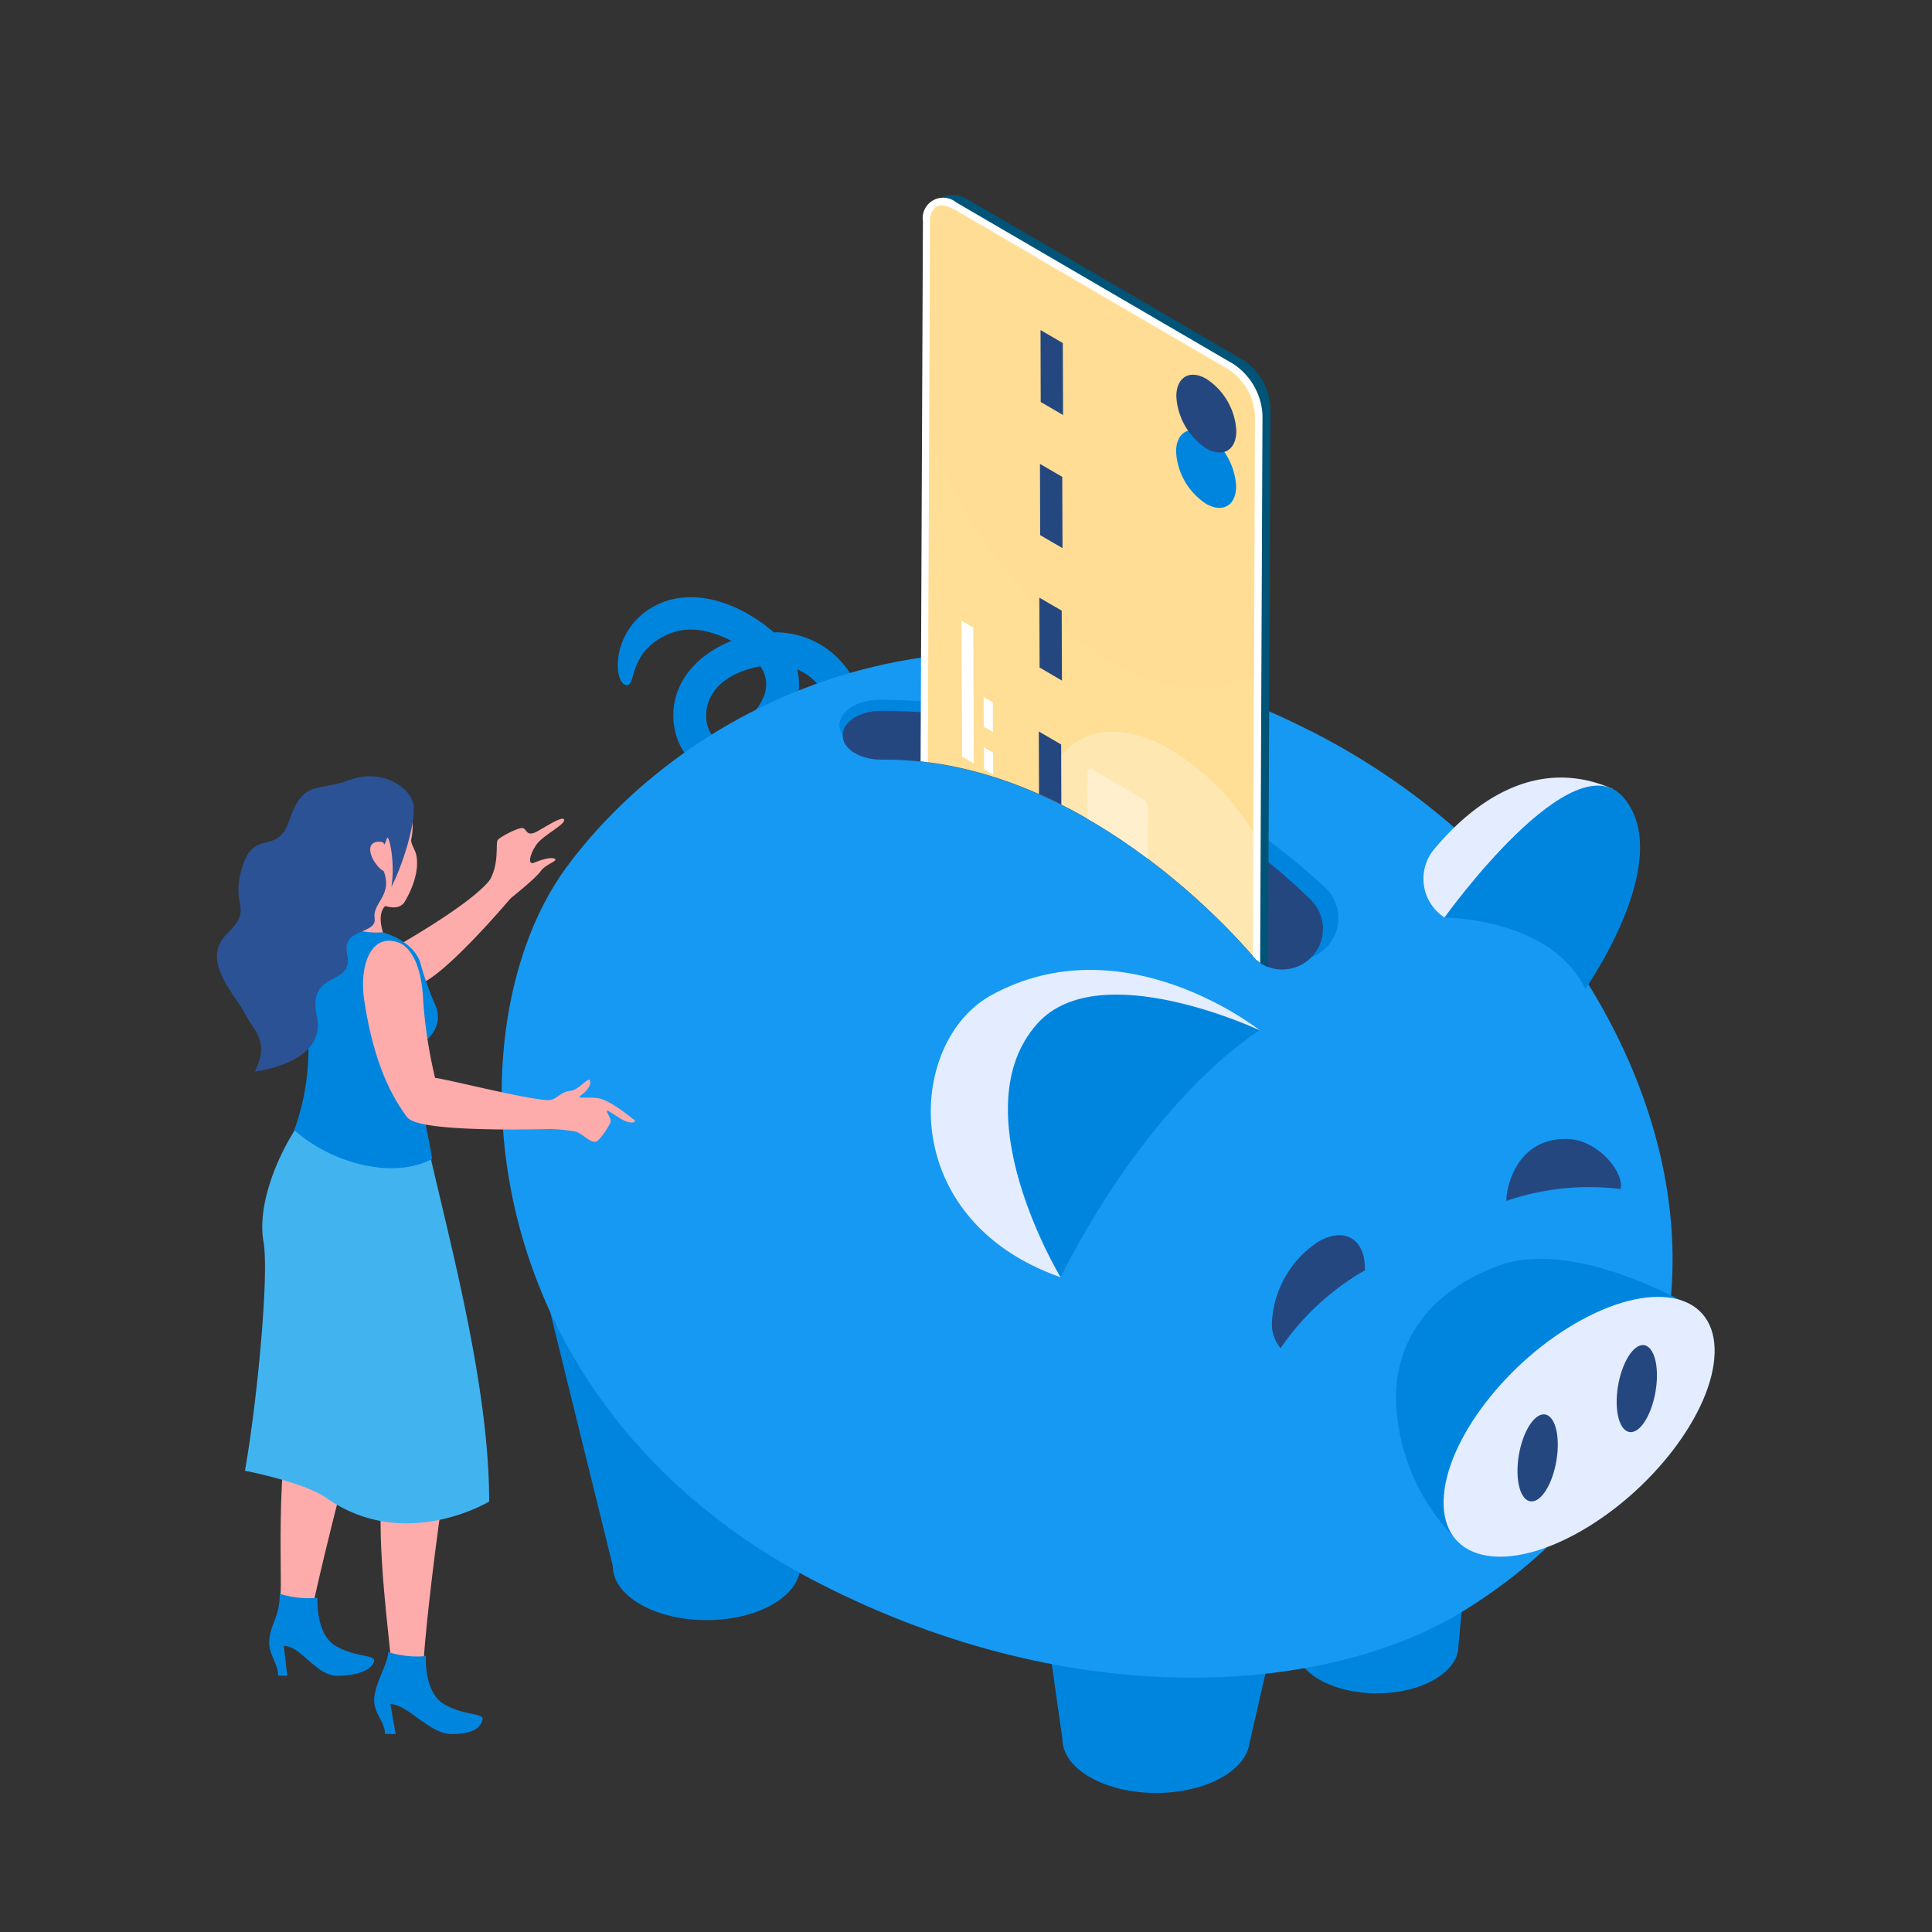 <?xml version="1.0" encoding="UTF-8"?> <svg xmlns="http://www.w3.org/2000/svg" xmlns:xlink="http://www.w3.org/1999/xlink" id="Layer_1" data-name="Layer 1" viewBox="0 0 312.12 312.12"><rect x="0" y="0" width="312.12" height="312.12" fill="#333333" stroke="none"/><defs><style>.cls-1{fill:none;}.cls-2{fill:#0085df;}.cls-3{fill:#1699f2;}.cls-4{fill:#e3edff;}.cls-5{fill:#254780;}.cls-6{clip-path:url(#clip-path);}.cls-7{fill:#005478;}.cls-10,.cls-8{fill:#ffde95;}.cls-12,.cls-9{fill:#fff;}.cls-10,.cls-11,.cls-12{opacity:0.52;}.cls-13{fill:#ffefcd;}.cls-14{fill:#fdabab;}.cls-15{fill:#41b4ef;}.cls-16{fill:#2b5294;}</style><clipPath id="clip-path"><path class="cls-1" d="M143.08,22.46l70.78,38.08s.75,91.22-1.65,93.94a6.57,6.57,0,0,1-9.26.58c-.29-.25-26.38-32.63-60.51-32.38-3.44,0-6.26-1.71-6.3-3.88S143.08,22.46,143.08,22.46Z"></path></clipPath></defs><path class="cls-2" d="M125,102.15c-.46-.42-1-.82-1.47-1.21-6.25-4.59-13.15-5.91-18.42-2.67-6.56,4-6,12.41-3.82,12.41,1.47,0,.29-5.17,6.18-8,1.84-.87,5.1-2,10.71.86-5.53,2.19-9.25,6.47-9.4,11.7-.11,4.09,1.9,7.73,4.88,8.85l.17.06c4.26,1.42,11.09-3.28,13.78-8.23a10.7,10.7,0,0,0,1.21-7.77,8.8,8.8,0,0,1,4.25,3.81,2.66,2.66,0,0,0,4.75-2.38A14.35,14.35,0,0,0,125,102.15Zm-1.68,10.48c-1.58,3.89-6.42,6.64-7.84,6.51-.56-.27-1.45-1.67-1.39-3.71,0-1.57.77-5.42,6.64-7.27a15.93,15.93,0,0,1,2.1-.51A5,5,0,0,1,123.34,112.63Z"></path><path class="cls-2" d="M213.11,271.32c5.16,3,13.5,3,18.64,0,2.58-1.49,3.86-3.43,3.86-5.38l.84-8.95s-18.18.6-23.34,3.57S208,268.35,213.11,271.32Z"></path><path class="cls-2" d="M171.63,280.92c0,2.23,1.48,4.47,4.43,6.18,5.91,3.41,15.51,3.41,21.42,0,2.66-1.54,4.13-3.52,4.39-5.53l3-13.1-35.06-.37Z"></path><path class="cls-2" d="M99,253c0,2.23,1.48,4.47,4.44,6.18,5.91,3.41,15.5,3.41,21.41,0,2.66-1.55,4.14-3.52,4.39-5.53l1.63-17.38L88.89,212Z"></path><path class="cls-3" d="M211.76,118.1c-57-28.82-101.43-3.53-120.24,22S75.3,226.57,132.38,255.8c41.78,21.4,82.59,17.73,104.07,4.44C296.68,223,268.79,146.91,211.76,118.1Z"></path><path class="cls-3" d="M226.89,257.49l.15.08a.67.67,0,0,1-.14-.09Z"></path><path class="cls-4" d="M231.67,137.22a7.45,7.45,0,0,0,1.69,11l27.24-20.74C247.67,121.76,237.33,130.42,231.67,137.22Z"></path><path class="cls-4" d="M160.17,160.76c-13.77,7.53-15.53,36.24,11.16,45.58,0,0,8.68-35.18,32.19-39.88C203.52,166.46,181.64,149,160.17,160.76Z"></path><path class="cls-5" d="M213,200.58a16.57,16.57,0,0,0-7.51,13,6,6,0,0,0,1.39,4.22,41.56,41.56,0,0,1,13.62-12.57c0-.11,0-.21,0-.32C220.51,200.12,217.15,198.18,213,200.58Z"></path><path class="cls-5" d="M253.23,184c-8.68-.22-10,8.74-9.85,10a41.54,41.54,0,0,1,18.43-1.91C262.44,189.32,258.05,184.11,253.23,184Z"></path><path class="cls-2" d="M233.36,148.23s17.21,0,22.74,11.55c0,0,14.53-20.59,6.37-30.73S233.36,148.23,233.36,148.23Z"></path><path class="cls-2" d="M167.62,165.33c-12.63,14,3.71,41,3.71,41,15.29-30,32.19-39.88,32.19-39.88S177.6,154.25,167.62,165.33Z"></path><path class="cls-2" d="M272.28,210.45c-11.55-6.06-22.54-8.76-30.11-6-12.91,4.74-17.48,14.28-16.52,23.77a33.34,33.34,0,0,0,10.65,21.48S284.2,216.7,272.28,210.45Z"></path><path class="cls-4" d="M255.55,213.21c-12.08,6.57-22.08,19.62-22.33,29.17s9.35,12,21.44,5.39S276.74,228.15,277,218.6,267.64,206.65,255.55,213.21Z"></path><path class="cls-5" d="M264.61,217.52c-1.8,1-3.33,4.82-3.43,8.58s1.28,6,3.07,5.05,3.33-4.82,3.43-8.58S266.4,216.55,264.61,217.52Z"></path><path class="cls-5" d="M248.58,228.72c-1.79,1-3.33,4.81-3.42,8.57s1.27,6,3.07,5.05,3.33-4.81,3.43-8.58S250.38,227.74,248.58,228.72Z"></path><path class="cls-2" d="M142,113.07c-3.55,0-6.42,1.86-6.38,4.11s3,4,6.53,4c35.33-.26,62.47,32,62.77,32.23a6.79,6.79,0,0,0,9-10.18C212.52,142,182.37,112.78,142,113.07Z"></path><path class="cls-5" d="M142.3,114.84c-3.43,0-6.2,1.8-6.16,4s2.86,3.9,6.3,3.88c34.13-.25,60.22,32.13,60.51,32.38a6.57,6.57,0,0,0,8.7-9.84C210.34,144.06,181.34,114.56,142.3,114.84Z"></path><g class="cls-6"><path class="cls-7" d="M200.82,58.15l-44.76-26.1c-2.45-1.43-5.68,0-5.69,2.86l.81,92.87a9.93,9.93,0,0,0,4.44,7.76l43.59,27c3,1.72,5.63-.64,5.64-3.48l.4-93.18A9.92,9.92,0,0,0,200.82,58.15Z"></path><path class="cls-8" d="M198.93,59.3,154.17,33.2c-2.45-1.42-4.46-.27-4.47,2.56l-.4,93.18a9.86,9.86,0,0,0,4.43,7.75l44.76,26.1c2.45,1.43,4.46.28,4.48-2.56l.4-93.17A9.9,9.9,0,0,0,198.93,59.3Z"></path><path class="cls-9" d="M199.23,58.79l-44.76-26.1a3.31,3.31,0,0,0-5.37,3.07l-.4,93.18a10.56,10.56,0,0,0,4.73,8.27l44.76,26.1a4.6,4.6,0,0,0,2.29.69,2.91,2.91,0,0,0,1.46-.37,3.68,3.68,0,0,0,1.62-3.39l.4-93.18A10.51,10.51,0,0,0,199.23,58.79Zm3.14,101.44a2.15,2.15,0,0,1-3.58,2.05L154,136.18a9.38,9.38,0,0,1-4.14-7.24l.4-93.17a2.6,2.6,0,0,1,1-2.37,1.75,1.75,0,0,1,.87-.22,3.36,3.36,0,0,1,1.68.54l44.76,26.1a9.35,9.35,0,0,1,4.14,7.24Z"></path><path class="cls-10" d="M198.44,59.59,154.66,34.06c-2.39-1.4-4.36-.27-4.38,2.51l-.14,34.28c5.77,14.78,16.45,28.66,28.71,35.81,9.26,5.4,17.66,5.93,23.75,2.43l.18-41.92A9.69,9.69,0,0,0,198.44,59.59Z"></path><g class="cls-11"><path class="cls-12" d="M189.21,121.12c-11.59-6.76-21-1.36-21.08,12a37.84,37.84,0,0,0,2.3,12.54L198,161.81c2.12,1.58,4.36,1.47,4.34-1.85l.11-25.58A41.48,41.48,0,0,0,189.21,121.12Z"></path></g><g class="cls-11"><path class="cls-10" d="M154.66,34.06c-2.39-1.4-4.36-.27-4.38,2.51L150,101.1c17.1,8.24,30.58-.54,30.67-20.78,0-12.69-5.16-27-13.27-38.83Z"></path></g><polygon class="cls-9" points="158.91 112.63 158.93 117.4 160.41 118.26 160.4 113.49 158.91 112.63"></polygon><polygon class="cls-9" points="158.96 120.74 158.97 124.27 160.45 125.14 160.44 121.6 158.96 120.74"></polygon><polygon class="cls-5" points="167.82 118.17 167.86 129.46 171.47 131.56 171.43 120.27 167.82 118.17"></polygon><polygon class="cls-9" points="155.35 100.3 155.42 122.21 157.31 123.31 157.24 101.4 155.35 100.3"></polygon><polygon class="cls-5" points="167.91 96.55 167.95 107.84 171.56 109.95 171.52 98.65 167.91 96.55"></polygon><polygon class="cls-5" points="168.01 74.94 168.04 86.45 171.65 88.55 171.61 77.04 168.01 74.94"></polygon><polygon class="cls-5" points="168.1 53.32 168.13 64.94 171.74 67.05 171.7 55.42 168.1 53.32"></polygon><path class="cls-13" d="M184.65,129.09l-8.15-4.75c-.44-.26-.81,0-.81.47L175.63,139a1.79,1.79,0,0,0,.81,1.41l8.14,4.75c.44.26.81,0,.81-.46l.06-14.16A1.8,1.8,0,0,0,184.65,129.09Z"></path><path class="cls-2" d="M194.87,70.16c-2.67-1.56-4.85-.32-4.87,2.78a10.75,10.75,0,0,0,4.83,8.44c2.67,1.56,4.85.31,4.87-2.79A10.75,10.75,0,0,0,194.87,70.16Z"></path><path class="cls-5" d="M194.91,61.22c-2.67-1.57-4.85-.32-4.87,2.78a10.75,10.75,0,0,0,4.82,8.43c2.68,1.57,4.86.32,4.87-2.78A10.68,10.68,0,0,0,194.91,61.22Z"></path></g><path class="cls-14" d="M56.55,150.31l5.52.92c-1.62-4.47.7-5.22.7-5.22l-2.32-3.72Z"></path><path class="cls-14" d="M79.22,142.06c-2,2.63-7.91,6.59-14.58,10.49-3,1.77-1.38,7.24,2.63,6.59s15.49-14.33,15.49-14.33A3.15,3.15,0,0,0,79.22,142.06Z"></path><path class="cls-14" d="M86.89,134.26c-1.93,1.1-1.76-.41-2.48-.49s-3.59,1.4-4,1.93.37,3.94-1.5,6.85c-.34.52,3.53,2.62,3.53,2.62s4.15-3.3,4.92-4.44,2.92-1.65,2.24-2-2.42.27-3.37.66-.72-1.27.4-2.9,5-3.41,4.47-4.14C90.75,131.88,88.43,133.39,86.89,134.26Z"></path><path class="cls-14" d="M48.06,206.08s3.63,9.14.73,15.64c-4.72,10.56-3.1,33.29-3.49,36s4.4,5.53,5.57.2,6.78-28.79,9.26-34.42,1.52-16.14,1.52-16.14Z"></path><path class="cls-14" d="M58.34,213.23c2.27,4.66,4.64,18.45,3.46,27.07s1.33,25.86,1.4,28.56,5,4.68,5.27-.8,2.85-27.26,4.34-33.3-1.06-24.38-1.06-24.38S56.08,208.57,58.34,213.23Z"></path><path class="cls-2" d="M71.67,275.27c-3.24-2-2.86-7.73-2.86-7.73a15.65,15.65,0,0,1-6.1-.64c0,1.76-2,4.77-2.25,7.41-.22,2.36,1.74,3.76,1.74,5.82h1.72l-.86-4.82c2.81,0,6.39,4.88,9.89,4.83,3.67,0,4.71-1.15,5-2.31S74.9,277.23,71.67,275.27Z"></path><path class="cls-2" d="M54.16,265.86c-3.24-2-2.86-7.73-2.86-7.73a15.85,15.85,0,0,1-6.1-.64c0,3.61-1.45,4.76-1.69,7.41-.22,2.35,1.43,3.75,1.43,5.81h1.47l-.56-4.81c2.81,0,5.19,4.87,8.7,4.83,3.67-.05,5.6-1.16,5.88-2.32S57.39,267.81,54.16,265.86Z"></path><path class="cls-15" d="M50.82,175.05A38.51,38.51,0,0,1,47,183.6c-2.78,4.7-5.38,11.65-4.43,17s-1.08,26.26-3,37c0,0,9.54,1.85,13.15,4.39,12.64,8.9,26.31.58,26.31.58,0-22.83-9.53-52.42-11.47-65.51Z"></path><path class="cls-2" d="M67.64,169.31c.19-.66,4.34-2.71,2.74-6.81a48.89,48.89,0,0,1-2.44-6.82c-.58-2.19-3-4.18-6.13-5.06a13.76,13.76,0,0,1-6-.93c-5.31,1.32-6,9.91-6,14.93,0,4.8.49,10.22-2.27,17.95,6.07,5.42,16,8,22.26,4.68C69.07,182,66.49,173.25,67.64,169.31Z"></path><path class="cls-14" d="M66.46,135.5a10.37,10.37,0,0,0,.08-3.7c-.62-5.19-8.18,1.3-10.71,5.52s7.45,12,9.59,8.3c2.52-4.34,2-7.13,1.71-7.91S66.29,136.09,66.46,135.5Z"></path><path class="cls-16" d="M56.5,126c-5.45,2-7.49-.14-9.83,6.69-1.93,5.63-5.65,1-7.58,7.52s2,6.31-2.39,10.62,1.17,9.66,2.78,12.78,4.12,4.52,1.71,9.49c0,0,11.65-1.26,10-8.92s6.07-4.65,4.89-10.05c-.94-4.34,4.86-3.06,4.44-5.82s3.82-3.85.71-9.13c-.78-1.31.72-1.84,1.27-3.72.3-1,1.41,3.93.73,7.83,1.9-3.7,3.81-10.06,3.62-13C66.66,127.48,61.94,124,56.5,126Z"></path><path class="cls-14" d="M59.83,136.93c-.2,1.15.77,2.68,1.65,3.46s1.67.22,1.45-.24-.19-2.37-.93-3.9C61.79,135.82,60,135.78,59.83,136.93Z"></path><path class="cls-14" d="M68.37,161.72c-.28-6.8-2.59-9-4.07-9.48-4.34-1.51-6.3,3.69-5.46,9.31.8,5.36,2.51,13.06,6.85,18.81,1.72,2.27,5-4,4.73-5.67A78,78,0,0,1,68.37,161.72Z"></path><path class="cls-14" d="M96.63,177.42c-1.83-.25-3.61.14-2.84-.41s1.78-1.53,1.53-2.45c-.19-.69-1.87,1.57-3.14,1.67-1.75.15-2.17,1.46-3.6,1.51,0,0-.18,4.65.4,4.65a31.69,31.69,0,0,1,3.78.38c1.28.21,2.54,1.93,3.53,1.66.6-.16,2.18-2.56,2.35-3.21s-1.22-2.18-.27-1.69c.16.09,1.66,1.05,1.83,1.15,1.7,1.06,2.77.64,2.24.23C101.55,180.22,98.45,177.68,96.63,177.42Z"></path><path class="cls-14" d="M89.61,177.75c-3.07.29-16-3.12-19.36-3.63-1.53-.23-7.11,4.35-4.12,6.67s24,1.57,24,1.57A3.56,3.56,0,0,0,89.61,177.75Z"></path></svg> 